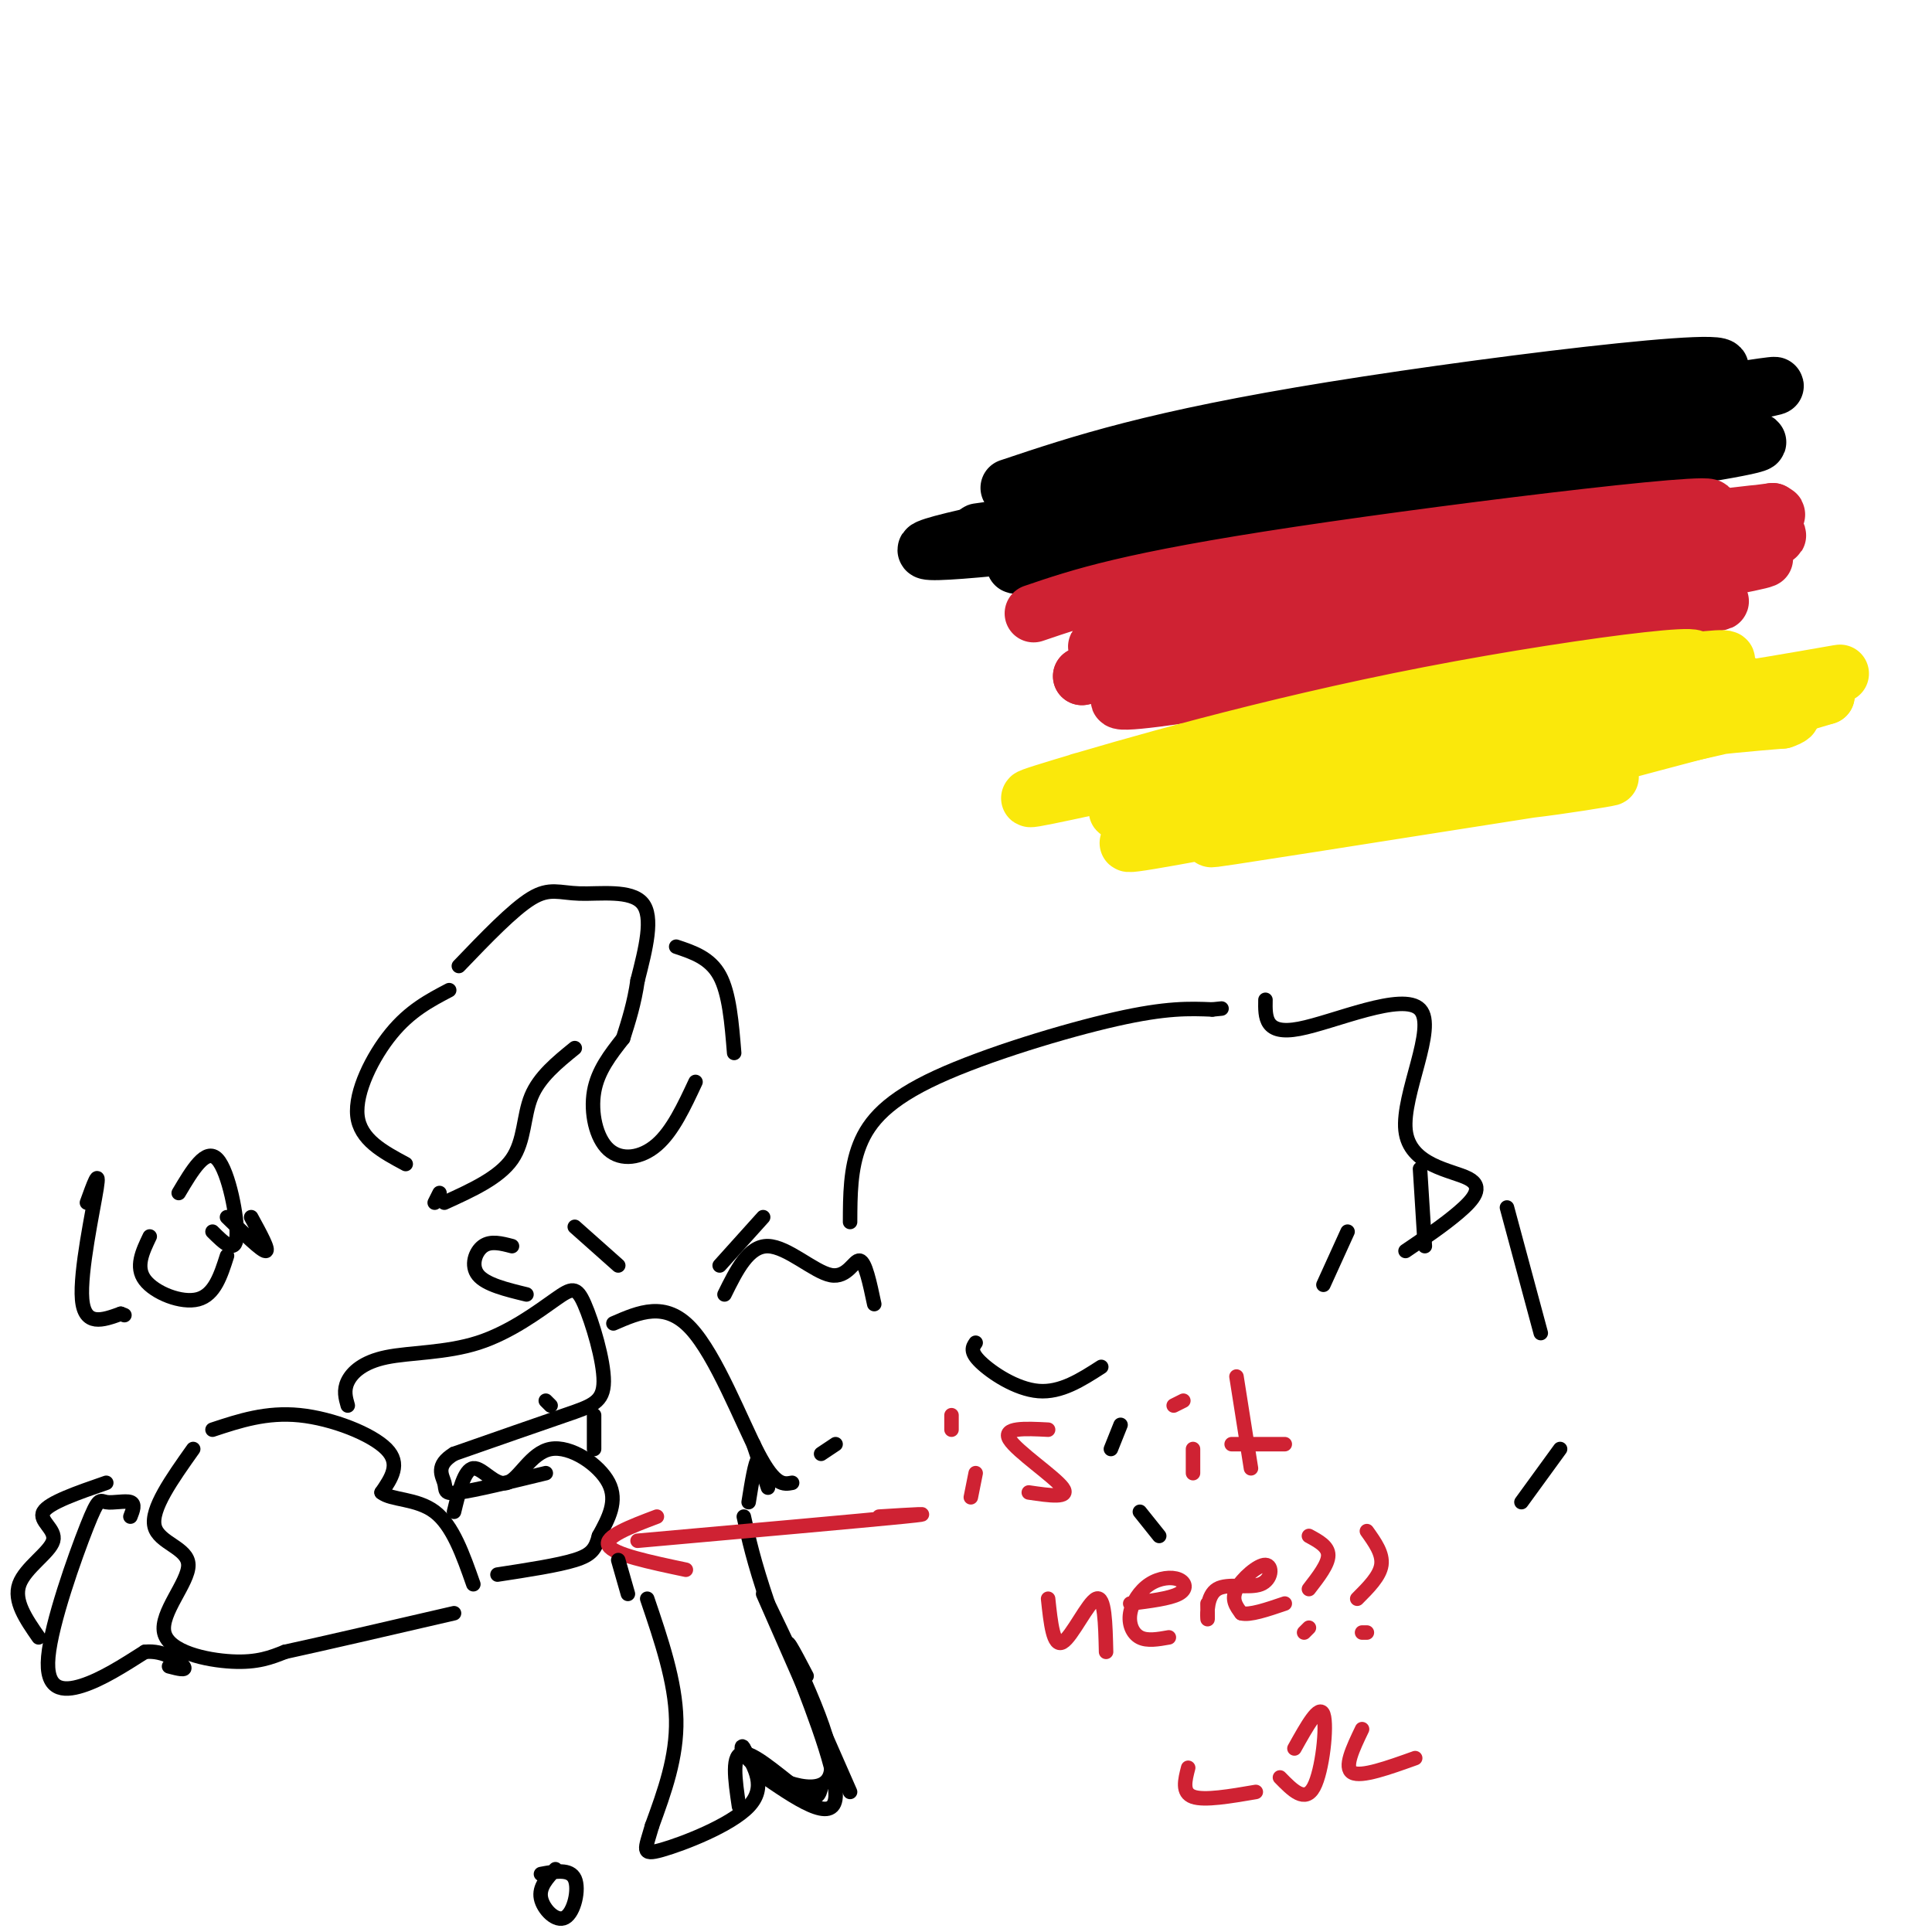 <svg viewBox='0 0 400 400' version='1.1' xmlns='http://www.w3.org/2000/svg' xmlns:xlink='http://www.w3.org/1999/xlink'><g fill='none' stroke='#000000' stroke-width='3' stroke-linecap='round' stroke-linejoin='round'><path d='M44,296c5.578,-1.844 11.156,-3.689 18,-3c6.844,0.689 14.956,3.911 18,7c3.044,3.089 1.022,6.044 -1,9'/><path d='M79,309c1.933,1.622 7.267,1.178 11,4c3.733,2.822 5.867,8.911 8,15'/><path d='M40,300c-4.419,6.230 -8.839,12.459 -8,16c0.839,3.541 6.936,4.392 7,8c0.064,3.608 -5.906,9.971 -5,14c0.906,4.029 8.687,5.722 14,6c5.313,0.278 8.156,-0.861 11,-2'/><path d='M59,342c7.667,-1.667 21.333,-4.833 35,-8'/><path d='M94,313c1.072,-4.394 2.144,-8.788 4,-9c1.856,-0.212 4.498,3.758 7,3c2.502,-0.758 4.866,-6.242 9,-7c4.134,-0.758 10.038,3.212 12,7c1.962,3.788 -0.019,7.394 -2,11'/><path d='M124,318c-0.711,2.689 -1.489,3.911 -5,5c-3.511,1.089 -9.756,2.044 -16,3'/><path d='M72,291c-0.449,-1.571 -0.899,-3.142 0,-5c0.899,-1.858 3.145,-4.002 8,-5c4.855,-0.998 12.318,-0.851 19,-3c6.682,-2.149 12.583,-6.595 16,-9c3.417,-2.405 4.349,-2.768 6,1c1.651,3.768 4.021,11.668 4,16c-0.021,4.332 -2.435,5.095 -8,7c-5.565,1.905 -14.283,4.953 -23,8'/><path d='M94,301c-3.976,2.429 -2.417,4.500 -2,6c0.417,1.500 -0.310,2.429 3,2c3.310,-0.429 10.655,-2.214 18,-4'/><path d='M123,293c0.000,0.000 0.000,7.000 0,7'/><path d='M93,205c-4.067,2.133 -8.133,4.267 -12,9c-3.867,4.733 -7.533,12.067 -7,17c0.533,4.933 5.267,7.467 10,10'/><path d='M95,200c5.601,-5.839 11.202,-11.679 15,-14c3.798,-2.321 5.792,-1.125 10,-1c4.208,0.125 10.631,-0.821 13,2c2.369,2.821 0.685,9.411 -1,16'/><path d='M132,203c-0.667,4.667 -1.833,8.333 -3,12'/><path d='M129,215c-2.625,3.339 -5.250,6.679 -6,11c-0.750,4.321 0.375,9.625 3,12c2.625,2.375 6.750,1.821 10,-1c3.250,-2.821 5.625,-7.911 8,-13'/><path d='M140,196c3.500,1.167 7.000,2.333 9,6c2.000,3.667 2.500,9.833 3,16'/><path d='M119,217c-3.667,2.978 -7.333,5.956 -9,10c-1.667,4.044 -1.333,9.156 -4,13c-2.667,3.844 -8.333,6.422 -14,9'/><path d='M91,247c0.000,0.000 -1.000,2.000 -1,2'/><path d='M106,258c-2.200,-0.578 -4.400,-1.156 -6,0c-1.600,1.156 -2.600,4.044 -1,6c1.600,1.956 5.800,2.978 10,4'/><path d='M119,254c0.000,0.000 9.000,8.000 9,8'/><path d='M127,274c5.356,-2.333 10.711,-4.667 16,1c5.289,5.667 10.511,19.333 14,26c3.489,6.667 5.244,6.333 7,6'/><path d='M134,331c2.917,8.583 5.833,17.167 6,25c0.167,7.833 -2.417,14.917 -5,22'/><path d='M135,378c-1.405,4.929 -2.417,6.250 2,5c4.417,-1.250 14.262,-5.071 18,-9c3.738,-3.929 1.369,-7.964 -1,-12'/><path d='M154,362c-0.524,-1.429 -1.333,1.000 3,4c4.333,3.000 13.810,6.571 15,1c1.190,-5.571 -5.905,-20.286 -13,-35'/><path d='M159,332c-3.000,-8.833 -4.000,-13.417 -5,-18'/></g>
<g fill='none' stroke='#cf2233' stroke-width='3' stroke-linecap='round' stroke-linejoin='round'><path d='M132,319c23.333,-2.083 46.667,-4.167 55,-5c8.333,-0.833 1.667,-0.417 -5,0'/><path d='M136,314c-5.500,2.083 -11.000,4.167 -10,6c1.000,1.833 8.500,3.417 16,5'/><path d='M202,305c0.000,0.000 -1.000,5.000 -1,5'/><path d='M197,296c0.000,0.000 0.000,-3.000 0,-3'/><path d='M217,296c-4.756,-0.244 -9.511,-0.489 -8,2c1.511,2.489 9.289,7.711 11,10c1.711,2.289 -2.644,1.644 -7,1'/><path d='M247,300c0.000,0.000 0.000,5.000 0,5'/><path d='M243,291c0.000,0.000 2.000,-1.000 2,-1'/><path d='M256,285c0.000,0.000 3.000,19.000 3,19'/><path d='M255,299c0.000,0.000 11.000,0.000 11,0'/><path d='M217,331c0.533,5.044 1.067,10.089 3,9c1.933,-1.089 5.267,-8.311 7,-9c1.733,-0.689 1.867,5.156 2,11'/><path d='M234,332c4.079,-0.513 8.157,-1.026 10,-2c1.843,-0.974 1.450,-2.407 0,-3c-1.450,-0.593 -3.956,-0.344 -6,1c-2.044,1.344 -3.627,3.785 -4,6c-0.373,2.215 0.465,4.204 2,5c1.535,0.796 3.768,0.398 6,0'/><path d='M250,332c0.025,1.958 0.050,3.916 0,3c-0.050,-0.916 -0.176,-4.707 2,-6c2.176,-1.293 6.656,-0.089 9,-1c2.344,-0.911 2.554,-3.938 1,-4c-1.554,-0.062 -4.873,2.839 -6,5c-1.127,2.161 -0.064,3.580 1,5'/><path d='M257,334c1.667,0.500 5.333,-0.750 9,-2'/><path d='M271,318c2.000,1.083 4.000,2.167 4,4c0.000,1.833 -2.000,4.417 -4,7'/><path d='M270,338c0.000,0.000 1.000,-1.000 1,-1'/><path d='M283,317c1.667,2.333 3.333,4.667 3,7c-0.333,2.333 -2.667,4.667 -5,7'/><path d='M283,338c0.000,0.000 -1.000,0.000 -1,0'/><path d='M246,366c-0.667,2.583 -1.333,5.167 1,6c2.333,0.833 7.667,-0.083 13,-1'/><path d='M265,368c2.600,2.667 5.200,5.333 7,2c1.800,-3.333 2.800,-12.667 2,-15c-0.800,-2.333 -3.400,2.333 -6,7'/><path d='M282,358c-1.917,4.000 -3.833,8.000 -2,9c1.833,1.000 7.417,-1.000 13,-3'/></g>
<g fill='none' stroke='#000000' stroke-width='12' stroke-linecap='round' stroke-linejoin='round'><path d='M209,101c14.964,-5.012 29.929,-10.024 67,-16c37.071,-5.976 96.250,-12.917 76,-7c-20.250,5.917 -119.929,24.690 -136,28c-16.071,3.310 51.464,-8.845 119,-21'/><path d='M335,85c31.558,-5.336 50.953,-8.176 6,0c-44.953,8.176 -154.256,27.367 -149,29c5.256,1.633 125.069,-14.291 160,-20c34.931,-5.709 -15.020,-1.203 -52,4c-36.980,5.203 -60.990,11.101 -85,17'/><path d='M215,115c20.244,-2.505 113.355,-17.266 128,-21c14.645,-3.734 -49.175,3.560 -75,6c-25.825,2.440 -13.654,0.025 11,-3c24.654,-3.025 61.791,-6.661 68,-8c6.209,-1.339 -18.512,-0.383 -44,3c-25.488,3.383 -51.744,9.191 -78,15'/><path d='M225,107c-21.276,3.460 -35.467,4.609 -5,1c30.467,-3.609 105.591,-11.976 121,-14c15.409,-2.024 -28.899,2.295 -59,7c-30.101,4.705 -45.996,9.797 -59,13c-13.004,3.203 -23.116,4.516 6,0c29.116,-4.516 97.462,-14.862 115,-18c17.538,-3.138 -15.731,0.931 -49,5'/><path d='M295,101c-28.067,4.467 -73.733,13.133 -68,13c5.733,-0.133 62.867,-9.067 120,-18'/></g>
<g fill='none' stroke='#cf2233' stroke-width='12' stroke-linecap='round' stroke-linejoin='round'><path d='M214,127c9.792,-3.339 19.583,-6.679 55,-12c35.417,-5.321 96.458,-12.625 83,-9c-13.458,3.625 -101.417,18.179 -115,21c-13.583,2.821 47.208,-6.089 108,-15'/><path d='M345,112c22.906,-4.001 26.173,-6.502 3,-1c-23.173,5.502 -72.784,19.007 -93,23c-20.216,3.993 -11.037,-1.528 17,-8c28.037,-6.472 74.933,-13.896 85,-16c10.067,-2.104 -16.695,1.113 -45,7c-28.305,5.887 -58.152,14.443 -88,23'/><path d='M224,140c19.698,-3.630 112.944,-24.205 137,-31c24.056,-6.795 -21.078,0.189 -59,8c-37.922,7.811 -68.633,16.449 -74,17c-5.367,0.551 14.609,-6.985 42,-13c27.391,-6.015 62.195,-10.507 97,-15'/><path d='M367,106c-1.967,0.664 -55.385,9.823 -84,15c-28.615,5.177 -32.427,6.374 -4,2c28.427,-4.374 89.094,-14.317 78,-11c-11.094,3.317 -93.948,19.893 -98,21c-4.052,1.107 70.700,-13.255 97,-19c26.300,-5.745 4.150,-2.872 -18,0'/><path d='M338,114c-33.227,6.067 -107.296,21.233 -102,22c5.296,0.767 89.956,-12.867 118,-18c28.044,-5.133 -0.526,-1.767 -39,6c-38.474,7.767 -86.850,19.933 -83,21c3.850,1.067 59.925,-8.967 116,-19'/><path d='M348,126c17.500,-3.000 3.250,-1.000 -11,1'/></g>
<g fill='none' stroke='#fae80b' stroke-width='12' stroke-linecap='round' stroke-linejoin='round'><path d='M243,168c1.129,-1.514 2.258,-3.027 37,-9c34.742,-5.973 103.096,-16.405 89,-12c-14.096,4.405 -110.641,23.648 -131,27c-20.359,3.352 35.469,-9.185 70,-16c34.531,-6.815 47.766,-7.907 61,-9'/><path d='M369,149c7.104,-2.328 -5.637,-3.647 -35,1c-29.363,4.647 -75.347,15.262 -87,17c-11.653,1.738 11.027,-5.399 37,-11c25.973,-5.601 55.240,-9.666 76,-13c20.760,-3.334 33.012,-5.936 3,0c-30.012,5.936 -102.289,20.410 -124,24c-21.711,3.590 7.145,-3.705 36,-11'/><path d='M275,156c29.370,-6.041 84.795,-15.644 69,-12c-15.795,3.644 -102.811,20.533 -108,21c-5.189,0.467 71.449,-15.490 103,-23c31.551,-7.510 18.015,-6.574 -7,-2c-25.015,4.574 -61.507,12.787 -98,21'/><path d='M234,161c-21.561,4.652 -26.465,5.782 -14,2c12.465,-3.782 42.299,-12.477 76,-19c33.701,-6.523 71.271,-10.875 47,-5c-24.271,5.875 -110.382,21.977 -119,23c-8.618,1.023 60.257,-13.032 95,-19c34.743,-5.968 35.355,-3.848 35,-3c-0.355,0.848 -1.678,0.424 -3,0'/><path d='M351,140c-22.072,5.680 -75.751,19.881 -78,21c-2.249,1.119 46.933,-10.844 70,-16c23.067,-5.156 20.018,-3.503 12,-1c-8.018,2.503 -21.005,5.858 -18,6c3.005,0.142 22.003,-2.929 41,-6'/><path d='M378,144c-11.738,3.709 -61.585,15.980 -68,19c-6.415,3.020 30.600,-3.211 22,-2c-8.600,1.211 -62.815,9.865 -77,12c-14.185,2.135 11.662,-2.247 18,-4c6.338,-1.753 -6.831,-0.876 -20,0'/><path d='M253,169c-5.000,0.000 -7.500,0.000 -10,0'/></g>
<g fill='none' stroke='#000000' stroke-width='3' stroke-linecap='round' stroke-linejoin='round'><path d='M150,268c2.494,-5.048 4.988,-10.095 9,-10c4.012,0.095 9.542,5.333 13,6c3.458,0.667 4.845,-3.238 6,-3c1.155,0.238 2.077,4.619 3,9'/><path d='M176,253c0.018,-5.524 0.036,-11.048 2,-16c1.964,-4.952 5.875,-9.333 16,-14c10.125,-4.667 26.464,-9.619 37,-12c10.536,-2.381 15.268,-2.190 20,-2'/><path d='M251,209c3.333,-0.333 1.667,-0.167 0,0'/><path d='M262,207c-0.069,3.678 -0.138,7.356 7,6c7.138,-1.356 21.482,-7.744 25,-4c3.518,3.744 -3.789,17.622 -3,25c0.789,7.378 9.674,8.256 13,10c3.326,1.744 1.093,4.356 -2,7c-3.093,2.644 -7.047,5.322 -11,8'/><path d='M202,278c-0.622,0.911 -1.244,1.822 1,4c2.244,2.178 7.356,5.622 12,6c4.644,0.378 8.822,-2.311 13,-5'/><path d='M274,266c0.000,0.000 5.000,-11.000 5,-11'/><path d='M294,242c0.000,0.000 1.000,16.000 1,16'/><path d='M37,247c2.822,-4.756 5.644,-9.511 8,-7c2.356,2.511 4.244,12.289 4,16c-0.244,3.711 -2.622,1.356 -5,-1'/><path d='M31,256c-1.511,3.156 -3.022,6.311 -1,9c2.022,2.689 7.578,4.911 11,4c3.422,-0.911 4.711,-4.956 6,-9'/><path d='M52,252c1.917,3.500 3.833,7.000 3,7c-0.833,0.000 -4.417,-3.500 -8,-7'/><path d='M18,249c1.356,-3.756 2.711,-7.511 2,-3c-0.711,4.511 -3.489,17.289 -3,23c0.489,5.711 4.244,4.356 8,3'/><path d='M25,272c1.333,0.500 0.667,0.250 0,0'/><path d='M115,387c-1.732,1.851 -3.464,3.702 -3,6c0.464,2.298 3.125,5.042 5,4c1.875,-1.042 2.964,-5.869 2,-8c-0.964,-2.131 -3.982,-1.565 -7,-1'/><path d='M153,374c-0.822,-5.556 -1.644,-11.111 1,-11c2.644,0.111 8.756,5.889 12,8c3.244,2.111 3.622,0.556 4,-1'/><path d='M158,330c0.000,0.000 18.000,41.000 18,41'/><path d='M167,347c-2.622,-5.022 -5.244,-10.044 -3,-4c2.244,6.044 9.356,23.156 9,29c-0.356,5.844 -8.178,0.422 -16,-5'/><path d='M130,330c0.000,0.000 -2.000,-7.000 -2,-7'/><path d='M156,299c0.000,0.000 3.000,9.000 3,9'/><path d='M159,307c-0.667,-2.833 -1.333,-5.667 -2,-5c-0.667,0.667 -1.333,4.833 -2,9'/><path d='M114,291c0.000,0.000 -1.000,-1.000 -1,-1'/><path d='M27,314c0.519,-1.320 1.038,-2.639 0,-3c-1.038,-0.361 -3.635,0.238 -5,0c-1.365,-0.238 -1.500,-1.311 -4,5c-2.500,6.311 -7.365,20.007 -8,27c-0.635,6.993 2.962,7.284 7,6c4.038,-1.284 8.519,-4.142 13,-7'/><path d='M30,342c3.933,-0.422 7.267,2.022 8,3c0.733,0.978 -1.133,0.489 -3,0'/><path d='M22,307c-5.952,2.060 -11.905,4.119 -13,6c-1.095,1.881 2.667,3.583 2,6c-0.667,2.417 -5.762,5.548 -7,9c-1.238,3.452 1.381,7.226 4,11'/><path d='M170,301c0.000,0.000 3.000,-2.000 3,-2'/><path d='M149,262c0.000,0.000 9.000,-10.000 9,-10'/><path d='M232,295c0.000,0.000 -2.000,5.000 -2,5'/><path d='M236,313c0.000,0.000 4.000,5.000 4,5'/><path d='M312,250c0.000,0.000 7.000,26.000 7,26'/><path d='M323,300c0.000,0.000 -8.000,11.000 -8,11'/></g>
</svg>
